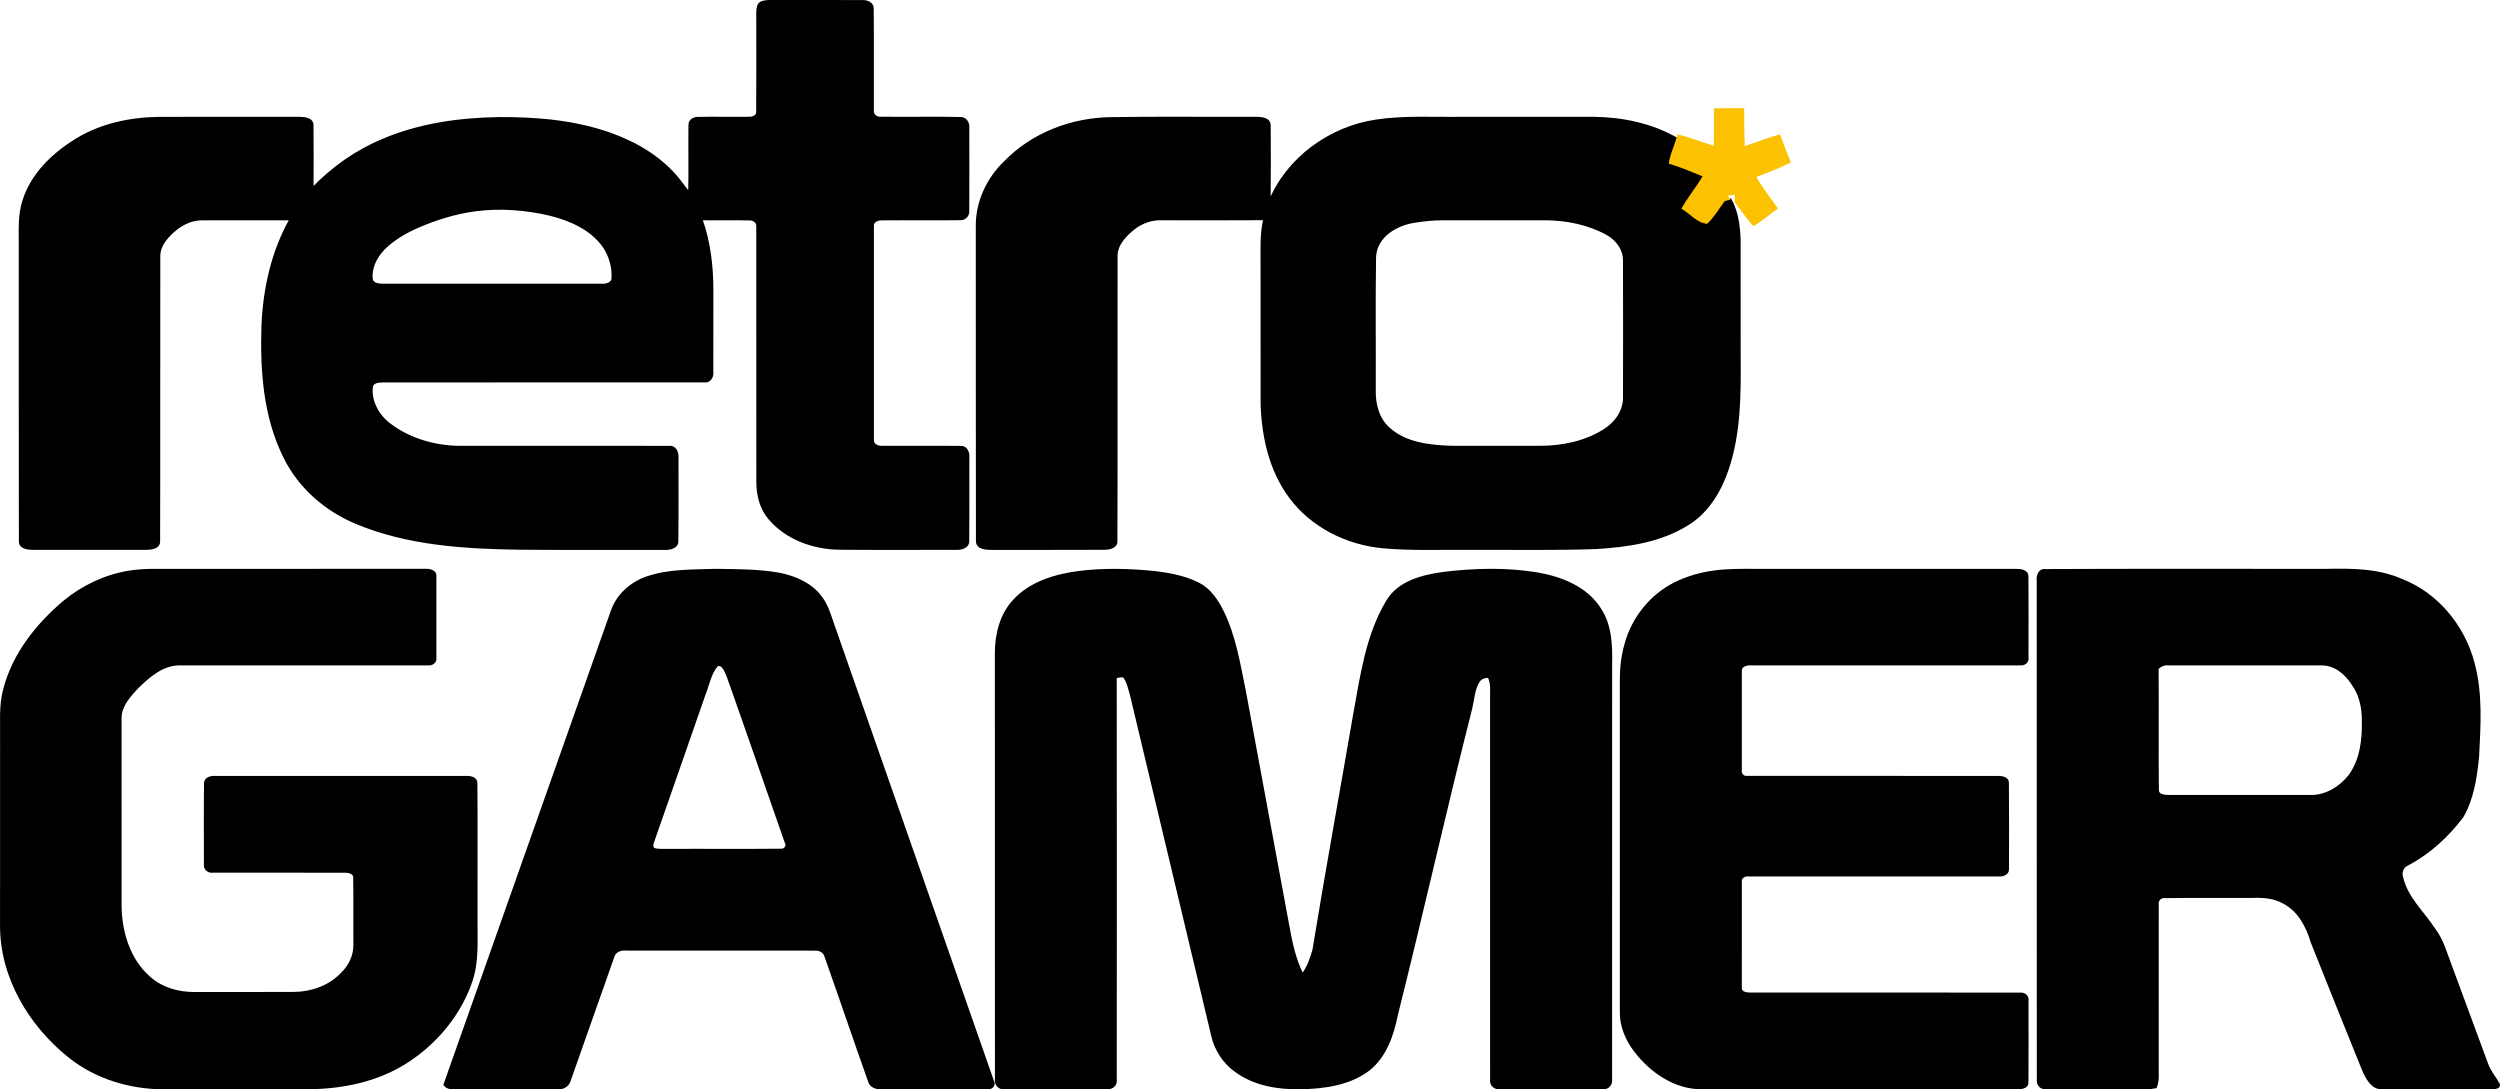 <?xml version="1.0" encoding="UTF-8"?> <svg xmlns="http://www.w3.org/2000/svg" xmlns:cc="http://creativecommons.org/ns#" xmlns:dc="http://purl.org/dc/elements/1.1/" xmlns:rdf="http://www.w3.org/1999/02/22-rdf-syntax-ns#" width="1113.3pt" height="485.15pt" version="1.1" viewBox="0 0 1113.3 485.15"><g transform="translate(-107.11 730.95)"><g stroke="#000"><path d="m445.05-728.94c1.17-1.43 3.21-1.46 4.91-1.51 13.68 0.03 27.36-0.02 41.04 0.02 2.07-0.11 4.8 0.82 4.69 3.34 0.17 14.97-0.01 29.96 0.07 44.94-0.39 1.96 1.3 3.82 3.28 3.67 11.94 0.18 23.91-0.15 35.85 0.14 2.23-0.06 3.61 2.18 3.37 4.23 0.01 12.33 0.05 24.66-0.02 36.99 0.18 2.01-1.34 3.78-3.38 3.73-11.64 0.17-23.29-0.03-34.93 0.08-1.88-0.11-4.41 0.87-4.16 3.16-0.03 31.67-0.03 63.35 0 95.02-0.24 2.25 2.25 3.34 4.14 3.2 11.7 0.07 23.41-0.08 35.11 0.05 2.53-0.1 3.5 2.68 3.26 4.8-0.05 12.3 0.07 24.61-0.06 36.92 0.2 2.93-3.09 3.67-5.37 3.58-17.18-0.02-34.36 0.1-51.54-0.06-11.67-0.05-23.82-4.27-31.52-13.34-3.84-4.42-5.33-10.33-5.38-16.08-0.04-38.02 0.02-76.04-0.03-114.06 0.22-1.88-1.67-3.22-3.37-3.16-7.2-0.16-14.4 0.03-21.6-0.08 3.69 10.3 4.92 21.3 4.87 32.2-0.04 12.02 0.03 24.04-0.02 36.05 0.25 1.92-1.06 4.11-3.18 3.96-47.71 0.04-95.43 0.02-143.15 0.01-1.87 0.04-4.34 0.02-5.22 2.05-0.99 6.7 2.78 13.33 8.06 17.24 8.61 6.5 19.46 9.65 30.16 9.93 31.38 0.01 62.76-0.03 94.14 0.01 2.69-0.35 3.92 2.49 3.68 4.76-0.03 12.29 0.1 24.59-0.07 36.87 0.29 3.15-3.26 3.85-5.69 3.72-21.64-0.07-43.28 0.11-64.91-0.09-24.39-0.37-49.47-1.91-72.24-11.42-13.52-5.6-25.29-15.72-31.84-28.91-9.22-18.2-10.62-39.13-9.96-59.19 0.72-16.35 4.37-32.82 12.48-47.15-13.17-0.02-26.34-0.03-39.51 0-5.56-0.05-10.57 3.06-14.35 6.9-2.41 2.52-4.61 5.64-4.67 9.27-0.1 42.38 0.06 84.77-0.08 127.16 0.13 3.1-3.58 3.37-5.86 3.4-16.7 0.04-33.4 0.04-50.1 0.01-2.3-0.03-6.06-0.29-5.94-3.41-0.11-43.7-0.02-87.41-0.05-131.11 0.07-6.86-0.54-13.91 1.66-20.53 3.74-11.87 13.27-20.91 23.64-27.23 11.01-6.71 23.99-9.41 36.77-9.55 20.65-0.08 41.3-0.01 61.95-0.04 2.31 0.08 6.24 0.09 6.23 3.3 0.13 9.4 0.05 18.82 0.03 28.22 8.84-9.21 19.47-16.76 31.28-21.66 16.24-6.94 34.02-9.44 51.58-9.72 16.87-0.11 34.05 1.32 50.05 7.05 11.41 4.09 22.29 10.56 30.01 20.05 1.67 2.07 3.14 4.31 4.9 6.32 0.26-10.09 0-20.2 0.12-30.29-0.16-2.02 1.88-3.28 3.7-3.22 7.67-0.15 15.34 0.05 23.02-0.06 1.49 0.04 3.62-0.92 3.45-2.68 0.1-13.65 0.03-27.31 0.03-40.96 0.06-2.28-0.29-4.69 0.67-6.84m-126.49 91.62c-8.8 1.19-17.33 3.87-25.47 7.38-5.48 2.44-10.82 5.49-15.09 9.77-3.48 3.69-6.21 8.79-5.29 14 0.9 2.03 3.39 2.01 5.28 2.05 32.31-0.02 64.63-0.01 96.94 0 1.99 0.17 4.9-0.47 5-2.94 0.26-4.94-1.15-10-3.93-14.09-5.53-7.88-14.84-11.93-23.89-14.21-10.95-2.56-22.38-3.47-33.55-1.96z"></path><path d="m554.51-658.66c12.27-12.75 29.95-19.46 47.51-19.63 21.33-0.35 42.67-0.05 64-0.16 2.4 0.07 6.41 0.02 6.46 3.36 0.07 11.36 0.11 22.72-0.04 34.08 7.88-19.42 26.9-33.13 47.42-36.19 12.6-1.91 25.38-1.04 38.07-1.24 19.65 0 39.3-0.01 58.96 0 12.71 0.18 25.63 2.83 36.74 9.2-1.11 3.73-2.92 7.26-3.36 11.17 5.13 1.55 10.08 3.6 15.02 5.65-2.92 4.96-6.66 9.37-9.43 14.41 3.82 2.17 6.89 6.32 11.45 6.75 3.16-2.92 5.3-6.75 7.88-10.16 0.84-0.19 1.68-0.39 2.54-0.6 3 5.42 3.8 11.72 4.02 17.82 0.01 17.34 0 34.68 0.01 52.03 0.14 16.75 0.13 33.93-5.26 50-3.24 9.77-8.91 19.24-17.88 24.72-12.14 7.56-26.72 9.69-40.74 10.51-18.65 0.67-37.31 0.27-55.96 0.37-13.01-0.15-26.06 0.47-39.04-0.72-16-1.48-31.72-9.3-41.33-22.38-8.83-11.87-12.13-26.94-12.57-41.49-0.04-20.32-0.01-40.64-0.02-60.95 0.06-7.1-0.45-14.31 1.23-21.28-15.09 0.12-30.19 0.04-45.28 0.04-4.65-0.26-9.28 1.29-12.91 4.18-3.69 2.99-7.59 6.9-7.71 11.97-0.08 42.35 0.07 84.71-0.07 127.06 0.2 2.91-3.06 3.5-5.28 3.53-16.67 0.11-33.35 0.01-50.03 0.05-2.54-0.03-6.79-0.07-6.7-3.56-0.11-46.66-0.01-93.32-0.06-139.98-0.15-10.73 4.67-21.18 12.36-28.56m183.03 26.34c-8.37 1.1-17.72 6.43-18.14 15.81-0.31 19.8-0.04 39.62-0.14 59.43-0.13 6.26 1.63 12.94 6.56 17.14 7.38 6.52 17.75 7.64 27.19 8 13.33 0.04 26.67-0.01 40 0.02 9.93-0.02 20.13-2.13 28.59-7.51 5.06-3.14 8.92-8.62 8.76-14.76 0.04-20.31 0.08-40.62-0.01-60.92 0.02-5.05-3.42-9.39-7.7-11.71-8.11-4.47-17.46-6.37-26.66-6.52-15.35 0-30.71 0.02-46.06 0-4.15-0.02-8.3 0.35-12.39 1.02z"></path><path d="m164.55-476.32c3.45-0.58 6.94-0.76 10.43-0.81 40.34-0.01 80.69 0.01 121.04-0.01 1.95-0.1 5.19 0.17 4.92 2.91 0.04 12.05 0.03 24.11 0 36.16 0.34 1.72-1.32 3.13-2.95 2.93-37 0.03-74-0.01-111 0.01-7.56 0.03-13.61 5.34-18.7 10.34-3.54 3.78-7.54 8.13-7.54 13.63 0.02 28.02 0 56.03 0.01 84.05 0.22 11.47 3.89 23.6 12.75 31.37 5.51 5.03 13.1 7.14 20.45 7.05 14.67-0.03 29.34 0.04 44.01-0.04 7.73-0.04 15.63-2.75 21.08-8.37 3.58-3.33 6.01-8.09 5.92-13.05-0.07-10.03 0.09-20.06-0.08-30.09-0.03-2.01-2.35-2.56-3.97-2.56-19.66-0.07-39.32 0.02-58.98-0.03-1.99 0.35-3.87-1.26-3.53-3.3 0.01-11.97-0.09-23.94 0.05-35.91-0.09-2.35 2.61-3.02 4.48-2.87 37.36-0.02 74.72-0.04 112.08 0 1.72-0.06 4.25 0.54 4.19 2.71 0.15 19.69 0.01 39.38 0.06 59.07-0.15 10.24 0.98 20.85-2.83 30.63-5.4 14.64-16.25 27.13-29.5 35.26-12.03 7.33-26.21 10.43-40.17 10.8-22.29 0.23-44.59 0.06-66.88 0.08-14.94-0.05-30.05-4.57-41.82-13.96-17.75-14.13-30.64-35.67-30.44-58.81 0.04-27.31 0.01-54.62 0.02-81.93 0.14-7.71-0.65-15.56 1.44-23.09 4.08-15.64 14.62-28.82 26.81-39.07 8.23-6.7 18.15-11.41 28.65-13.1z"></path><path d="m395.12-473.75c9.88-3.41 20.51-3.02 30.82-3.39 9.49 0.15 19.05 0.07 28.42 1.78 7 1.42 14.16 4.54 18.43 10.52 2.41 3.17 3.63 7.02 4.9 10.75 23.85 68.24 47.74 136.46 71.59 204.7 0.99 1.56-0.65 3.26-2.28 3.01-15.7 0.11-31.39 0.01-47.09 0.04-2.23 0.09-4.99-0.55-5.69-2.97-6.57-18.51-12.86-37.13-19.42-55.64-0.51-2.17-2.69-3.31-4.8-3.16-28.03-0.07-56.07 0.01-84.1-0.03-2.37-0.25-5.09 0.75-5.72 3.28-6.52 18.24-12.84 36.56-19.33 54.82-0.51 2.21-2.64 3.75-4.88 3.67-14.99 0.1-29.99-0.02-44.98 0.05-2.06-0.05-4.51 0.32-5.9-1.59 24.82-70.27 49.65-140.55 74.48-210.82 2.44-7.13 8.5-12.6 15.55-15.02m31.27 39.1c-3.16 3.72-3.88 8.79-5.69 13.21-7.51 21.51-14.95 43.06-22.51 64.55-0.42 1.34-1.43 3.39 0.44 4.15 1.75 0.43 3.57 0.28 5.36 0.32 16.97-0.1 33.95 0.09 50.92-0.09 1.89 0.17 3.21-1.88 2.08-3.49-8.66-24.75-17.18-49.55-25.95-74.26-0.92-1.79-2.04-5.49-4.65-4.39z"></path><path d="m587.97-476.24c10.65-1.29 21.44-1.04 32.1-0.04 7.12 0.77 14.36 2.02 20.81 5.29 4.99 2.55 8.22 7.41 10.66 12.28 5.48 11.11 7.39 23.47 9.87 35.48 6.44 34.63 12.83 69.27 19.24 103.91 1.38 7.66 2.93 15.47 6.48 22.47 2.48-3.27 3.85-7.22 4.95-11.13 5.74-35.15 12.17-70.22 18.21-105.33 3.11-17.01 5.54-34.83 14.58-49.9 5.13-8.66 15.62-11.22 24.89-12.54 13.96-1.72 28.23-2.07 42.15 0.24 10.57 1.86 21.73 6.28 27.69 15.73 4.81 7.23 5.12 16.24 4.93 24.63-0.02 61.69 0.02 123.38-0.02 185.07 0.22 2.05-1.43 3.91-3.52 3.68-15.35 0.12-30.71 0.08-46.06 0.02-2.12 0.25-4.07-1.49-3.75-3.67-0.04-56.37-0.01-112.74-0.02-169.11-0.12-3.5 0.59-7.21-1.09-10.45-1.74 0.03-3.53 0.5-4.49 2.06-2.26 3.55-2.36 7.93-3.32 11.92-11.53 45.42-21.75 91.17-33.15 136.63-1.82 9.08-5.05 18.62-12.63 24.51-8.69 6.52-19.94 7.91-30.49 8.14-9.88 0.1-20.22-1.57-28.38-7.51-5.46-3.79-9.31-9.74-10.7-16.22-12.04-50.37-24.01-100.76-36.04-151.13-0.86-2.87-1.39-6.02-3.24-8.45-1.25-0.39-2.5 0.01-3.71 0.3 0.07 59.77 0.05 119.55 0.01 179.32 0.35 2.36-1.76 3.86-3.92 3.68-15.31 0.01-30.62 0.11-45.92-0.05-2.15 0.23-3.65-1.72-3.42-3.76-0.05-63.33-0.01-126.65-0.03-189.98 0.04-8.34 2.14-17.14 8.02-23.35 7.45-8.18 18.68-11.38 29.31-12.74z"></path><path d="m870.55-476.41c6.09-0.83 12.26-0.73 18.41-0.72 38.69 0.02 77.39-0.03 116.09 0.02 1.84-0.01 4.94 0.33 4.86 2.83 0.11 12.07 0.05 24.15 0.03 36.23 0.33 1.66-1.27 3.06-2.85 2.91-40.06 0.02-80.13 0.01-120.19 0-1.92-0.15-4.78 0.59-4.62 3.02-0.02 14.66-0.01 29.33 0 43.99-0.3 1.61 0.86 3.37 2.63 3.18 37.35 0.07 74.7-0.02 112.05 0.04 1.74-0.02 4.45 0.44 4.26 2.77 0.11 12.69 0.05 25.38 0.03 38.07 0.22 2.37-2.41 3.1-4.27 2.93-37.04 0.03-74.08-0.01-111.12 0.02-1.82-0.33-3.93 0.98-3.57 3.01-0.04 15.64-0.02 31.29-0.01 46.94-0.28 2.06 2.06 2.67 3.68 2.71 40.34 0.06 80.68-0.03 121.02 0.04 1.78-0.16 3.38 1.44 2.97 3.25 0 12.02 0.07 24.06-0.03 36.08 0.18 2.64-3.14 2.8-5 2.77-46.66-0.05-93.32 0.02-139.98-0.04-12.09 0.02-22.79-7.47-29.85-16.8-3.68-4.89-6.22-10.83-6.13-17.02 0-49.3 0.01-98.61-0.01-147.91 0-5.4 0.59-10.83 2.1-16.03 3.14-11.57 11.25-21.75 22.02-27.08 5.47-2.74 11.43-4.37 17.48-5.21z"></path><path d="m1014.6-472.11c-0.27-2.13 0.48-5.22 3.22-4.93 41.69-0.21 83.39-0.03 125.08-0.09 11.32-0.22 23.03-0.24 33.59 4.42 15.85 6.1 27.62 20.45 32 36.68 3.78 13.64 2.83 27.97 2.12 41.93-0.93 9.17-2.25 18.69-6.94 26.78-6.55 8.72-14.83 16.31-24.52 21.39-2.22 0.92-3.14 3.61-2.34 5.81 2.08 9.06 9.38 15.4 14.28 22.94 3.91 5.08 5.42 11.39 7.73 17.25 5.29 14.3 10.55 28.6 15.85 42.9 1.17 3.27 3.5 5.91 5.18 8.91 0.46 1.65-1.81 1.68-2.82 1.77-16.39 0.03-32.77 0.02-49.15 0-4.56 0.14-6.84-4.65-8.43-8.19-7.66-18.97-15.34-37.93-22.87-56.95-2.08-7.04-5.87-14.21-12.71-17.62-4.27-2.36-9.22-2.69-13.99-2.46-12.98 0.07-25.97-0.1-38.95 0.08-1.83-0.17-3.29 1.52-2.99 3.29-0.04 24.01 0 48.02-0.01 72.04-0.09 3.12 0.45 6.39-0.86 9.35-2.69 0.51-5.43 0.54-8.14 0.49-13.59-0.09-27.18 0.09-40.76-0.08-2.17 0.26-3.76-1.63-3.53-3.73-0.06-73.99 0.01-147.98-0.04-221.98m53.28 38.9c0.16 18.06-0.09 36.12 0.12 54.18 0.09 2.4 3.08 2.55 4.91 2.59 20.99 0.01 41.99-0.01 62.99 0 6.94 0.2 13.4-3.82 17.57-9.15 5.08-7.04 6.11-16.08 5.91-24.53 0.03-5.62-1.17-11.39-4.48-16.02-3.01-4.81-7.95-9.04-13.89-8.98-22.71-0.02-45.42 0-68.13-0.02-1.94-0.19-3.73 0.48-5 1.93z"></path></g><g transform="translate(-29.043 -767.13)"><path d="m899.43 84.4c4.47-0.05 8.95 0 13.42-0.06 0.05 5.63 0.05 11.26 0.28 16.9 5.23-1.75 10.37-3.77 15.69-5.25 1.61 4.19 3.12 8.42 4.86 12.55-5 2.44-10.18 4.49-15.36 6.5 2.79 4.93 6.44 9.29 9.58 14-3.71 2.55-7.05 5.65-10.97 7.87-2.99-3.38-5.49-7.16-8.32-10.68 0-0.83 0.01-2.49 0.01-3.32-1.09 0.14-2.16 0.27-3.22 0.41 0.56 0.52 1.01 1.11 1.37 1.79-0.86 0.21-1.7 0.41-2.54 0.6-2.58 3.41-4.72 7.24-7.88 10.16-4.56-0.43-7.63-4.58-11.45-6.75 2.77-5.04 6.51-9.45 9.43-14.41-4.94-2.05-9.89-4.1-15.02-5.65 0.44-3.91 2.25-7.44 3.36-11.17 0.14-0.46 0.41-1.39 0.55-1.85 5.5 1.24 10.7 3.47 16.11 5.05 0.15-5.56 0.03-11.12 0.1-16.69z" fill="#fcc201"></path></g></g></svg> 